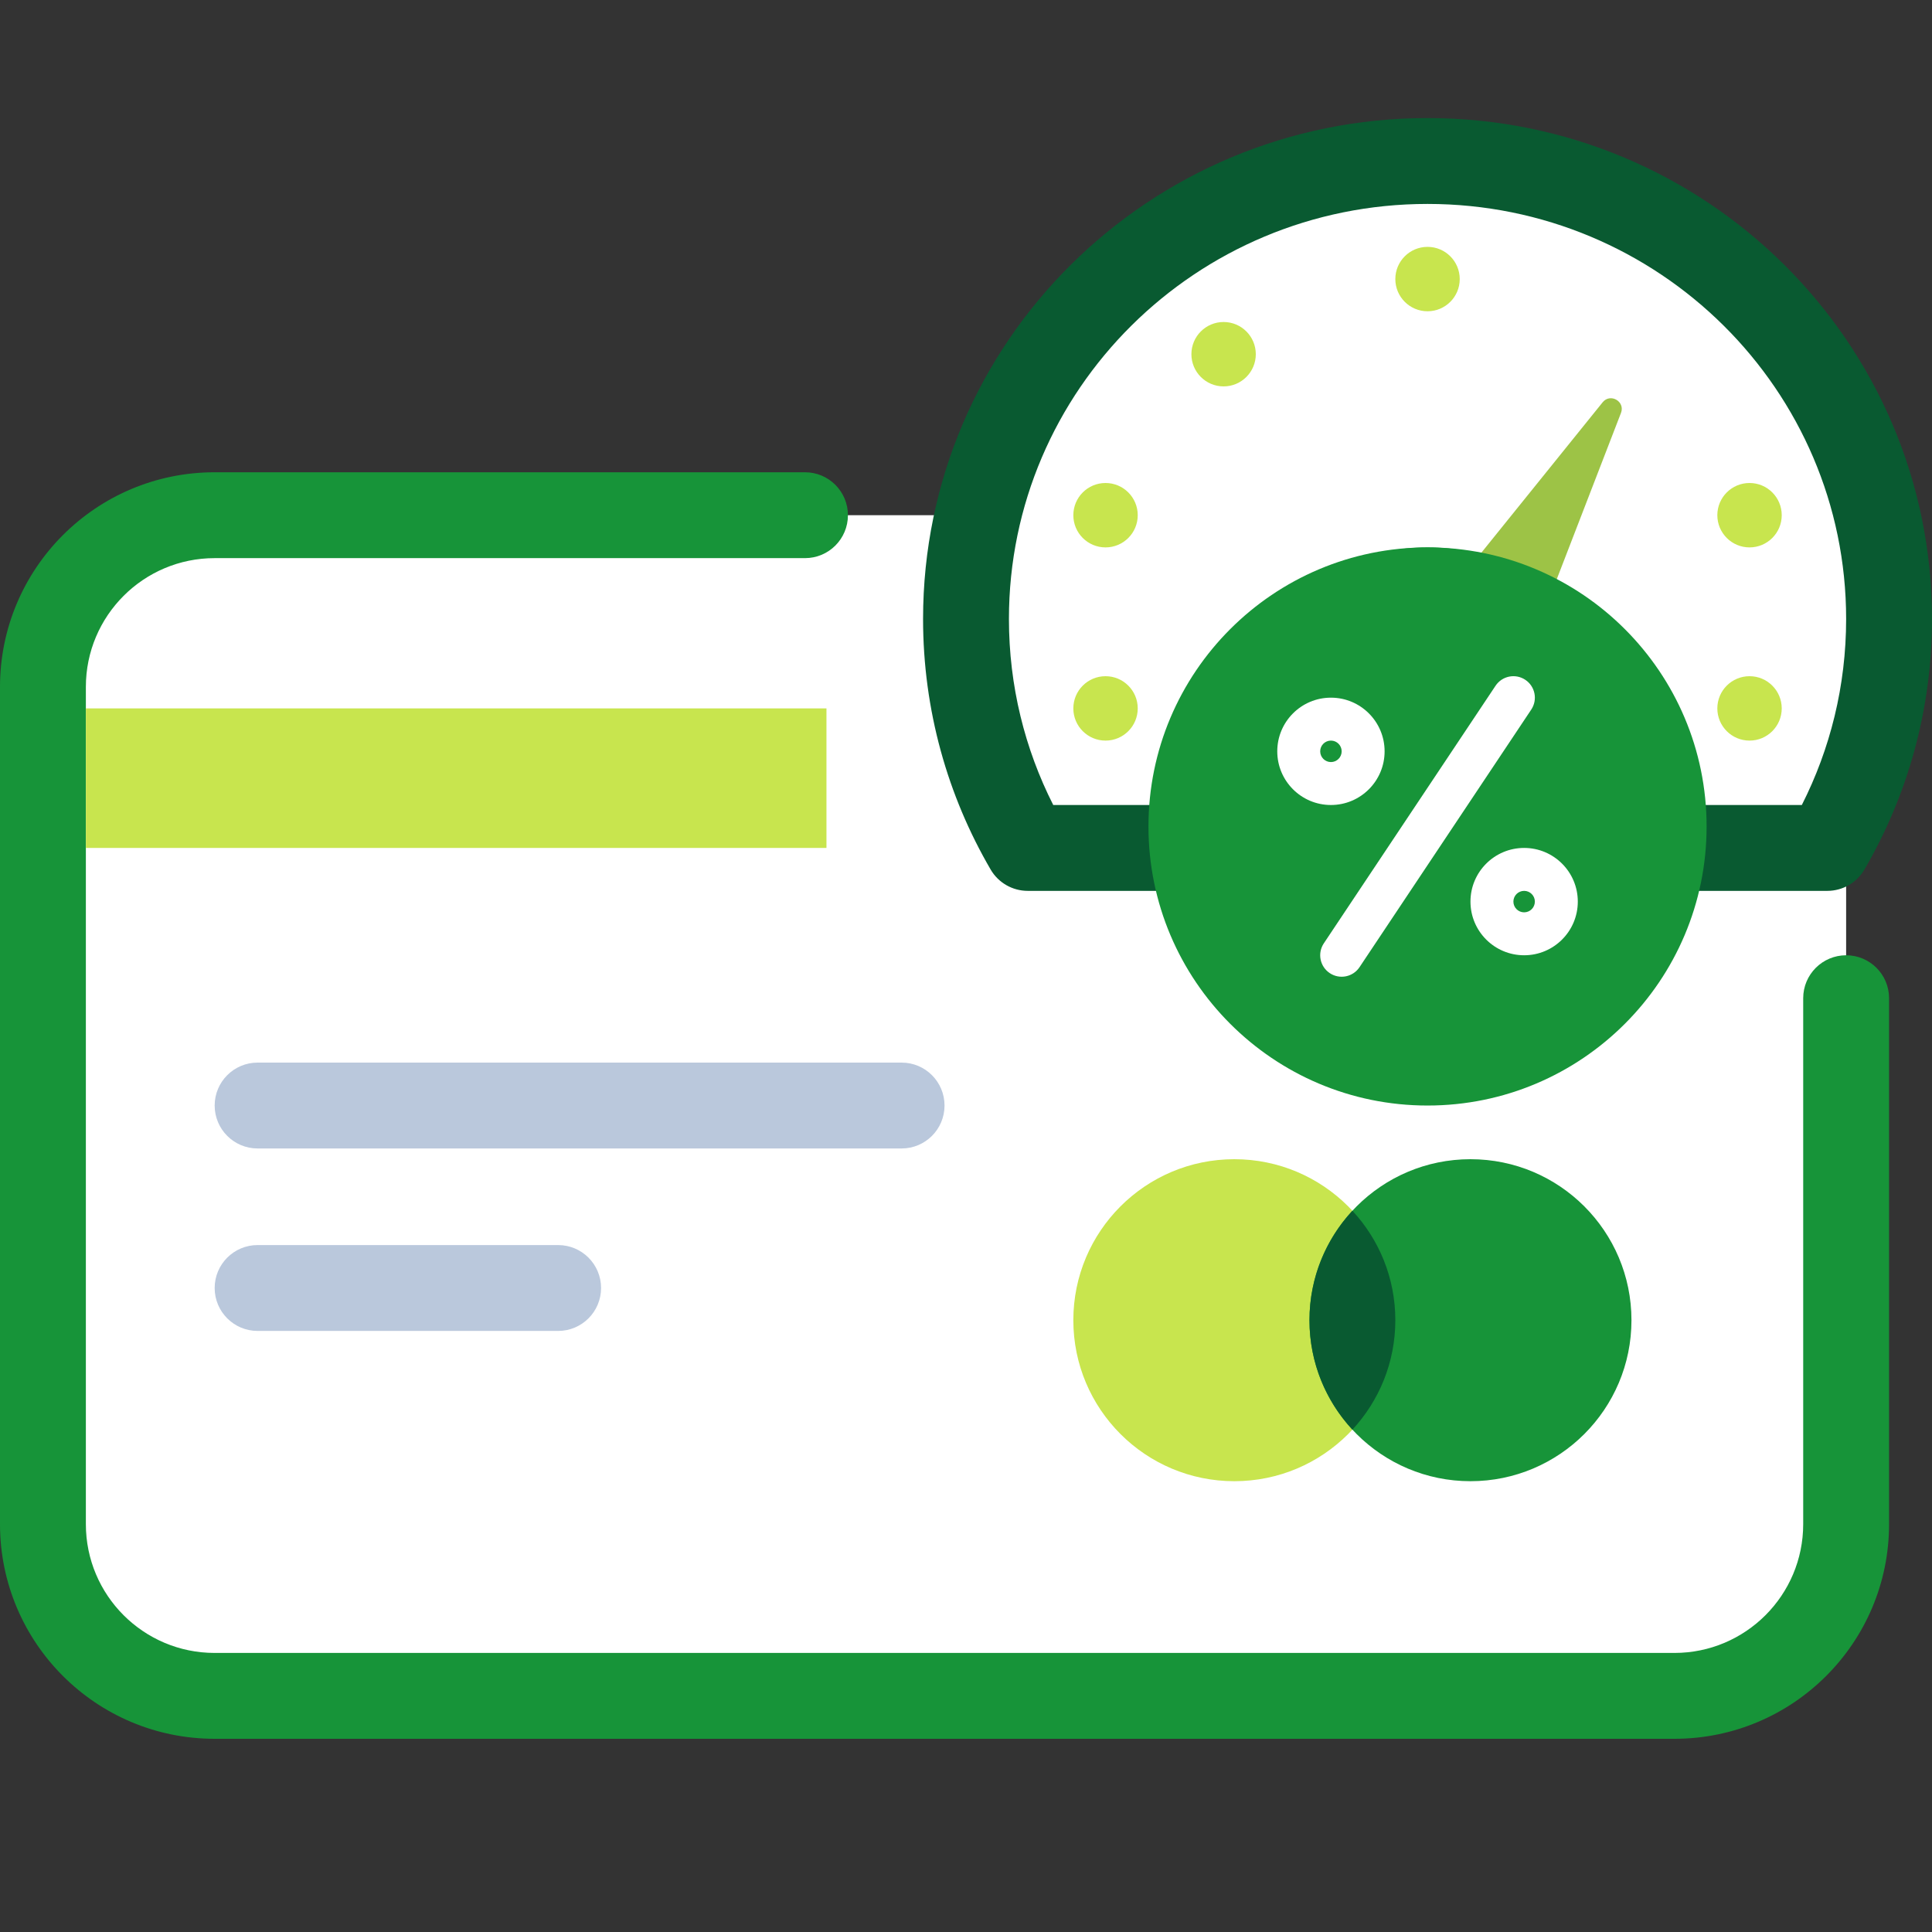 <svg width="180" height="180" viewBox="0 0 180 180" fill="none" xmlns="http://www.w3.org/2000/svg">
<rect x="0" y="0" width="180" height="180" fill="#333333" stroke="none"/>
<path d="M4 64C4 55.163 11.163 48 20 48H156C164.837 48 172 55.163 172 64V142C172 150.837 164.837 158 156 158H20C11.163 158 4 150.837 4 142V64Z" fill="white"/>
<path fill-rule="evenodd" clip-rule="evenodd" d="M20 52C13.373 52 8 57.373 8 64V142C8 148.627 13.373 154 20 154H156C162.627 154 168 148.627 168 142V93C168 90.791 169.791 89 172 89C174.209 89 176 90.791 176 93V142C176 153.046 167.046 162 156 162H20C8.954 162 0 153.046 0 142V64C0 52.954 8.954 44 20 44H75C77.209 44 79 45.791 79 48C79 50.209 77.209 52 75 52H20Z" fill="#179439"/>
<path d="M130 123C130 131.284 123.284 138 115 138C106.716 138 100 131.284 100 123C100 114.716 106.716 108 115 108C123.284 108 130 114.716 130 123Z" fill="#C8E54E"/>
<path d="M152 123C152 131.284 145.284 138 137 138C128.716 138 122 131.284 122 123C122 114.716 128.716 108 137 108C145.284 108 152 114.716 152 123Z" fill="#179439"/>
<path fill-rule="evenodd" clip-rule="evenodd" d="M126 133.198C128.482 130.522 130 126.938 130 123C130 119.062 128.482 115.478 126 112.802C123.518 115.478 122 119.062 122 123C122 126.938 123.518 130.522 126 133.198Z" fill="#095A31"/>
<path fill-rule="evenodd" clip-rule="evenodd" d="M20 120C20 117.791 21.791 116 24 116H52C54.209 116 56 117.791 56 120C56 122.209 54.209 124 52 124H24C21.791 124 20 122.209 20 120Z" fill="#BAC8DC"/>
<path fill-rule="evenodd" clip-rule="evenodd" d="M20 103C20 100.791 21.791 99 24 99H84C86.209 99 88 100.791 88 103C88 105.209 86.209 107 84 107H24C21.791 107 20 105.209 20 103Z" fill="#BAC8DC"/>
<path fill-rule="evenodd" clip-rule="evenodd" d="M170.247 79C173.906 72.724 176 65.438 176 57.667C176 34.102 156.748 15 133 15C109.252 15 90 34.102 90 57.667C90 65.438 92.094 72.724 95.753 79H170.247Z" fill="white"/>
<path fill-rule="evenodd" clip-rule="evenodd" d="M133 19C111.431 19 94 36.341 94 57.667C94 63.904 95.487 69.789 98.128 75H167.872C170.513 69.789 172 63.904 172 57.667C172 36.341 154.569 19 133 19ZM86 57.667C86 31.864 107.072 11 133 11C158.928 11 180 31.864 180 57.667C180 66.166 177.708 74.145 173.703 81.015C172.986 82.244 171.67 83 170.247 83H95.753C94.33 83 93.014 82.244 92.297 81.015C88.292 74.145 86 66.166 86 57.667Z" fill="#095A31"/>
<path d="M149.313 37.482C150.029 36.594 151.435 37.406 151.024 38.47L141.66 62.713L133 57.713L149.313 37.482Z" fill="#9DC346"/>
<path d="M114 70C114 59.507 122.507 51 133 51C143.493 51 152 59.507 152 70V75H114V70Z" fill="#179439"/>
<path d="M136 26C136 27.657 134.657 29 133 29C131.343 29 130 27.657 130 26C130 24.343 131.343 23 133 23C134.657 23 136 24.343 136 26Z" fill="#C8E54E"/>
<path d="M166 48C166 49.657 164.657 51 163 51C161.343 51 160 49.657 160 48C160 46.343 161.343 45 163 45C164.657 45 166 46.343 166 48Z" fill="#C8E54E"/>
<path d="M106 48C106 49.657 104.657 51 103 51C101.343 51 100 49.657 100 48C100 46.343 101.343 45 103 45C104.657 45 106 46.343 106 48Z" fill="#C8E54E"/>
<path d="M117 33C117 34.657 115.657 36 114 36C112.343 36 111 34.657 111 33C111 31.343 112.343 30 114 30C115.657 30 117 31.343 117 33Z" fill="#C8E54E"/>
<path d="M166 66C166 67.657 164.657 69 163 69C161.343 69 160 67.657 160 66C160 64.343 161.343 63 163 63C164.657 63 166 64.343 166 66Z" fill="#C8E54E"/>
<path d="M106 66C106 67.657 104.657 69 103 69C101.343 69 100 67.657 100 66C100 64.343 101.343 63 103 63C104.657 63 106 64.343 106 66Z" fill="#C8E54E"/>
<rect x="8" y="66" width="69" height="13" fill="#C8E54E"/>
<path d="M159 77C159 91.359 147.359 103 133 103C118.641 103 107 91.359 107 77C107 62.641 118.641 51 133 51C147.359 51 159 62.641 159 77Z" fill="#179439"/>
<path fill-rule="evenodd" clip-rule="evenodd" d="M142.109 63.336C143.028 63.949 143.277 65.19 142.664 66.109L126.664 90.109C126.051 91.028 124.81 91.277 123.891 90.664C122.972 90.051 122.723 88.81 123.336 87.891L139.336 63.891C139.949 62.971 141.19 62.723 142.109 63.336Z" fill="white"/>
<path fill-rule="evenodd" clip-rule="evenodd" d="M124 69C123.448 69 123 69.448 123 70C123 70.552 123.448 71 124 71C124.552 71 125 70.552 125 70C125 69.448 124.552 69 124 69ZM119 70C119 67.239 121.239 65 124 65C126.761 65 129 67.239 129 70C129 72.761 126.761 75 124 75C121.239 75 119 72.761 119 70Z" fill="white"/>
<path fill-rule="evenodd" clip-rule="evenodd" d="M142 83C141.448 83 141 83.448 141 84C141 84.552 141.448 85 142 85C142.552 85 143 84.552 143 84C143 83.448 142.552 83 142 83ZM137 84C137 81.239 139.239 79 142 79C144.761 79 147 81.239 147 84C147 86.761 144.761 89 142 89C139.239 89 137 86.761 137 84Z" fill="white"/>
</svg>
